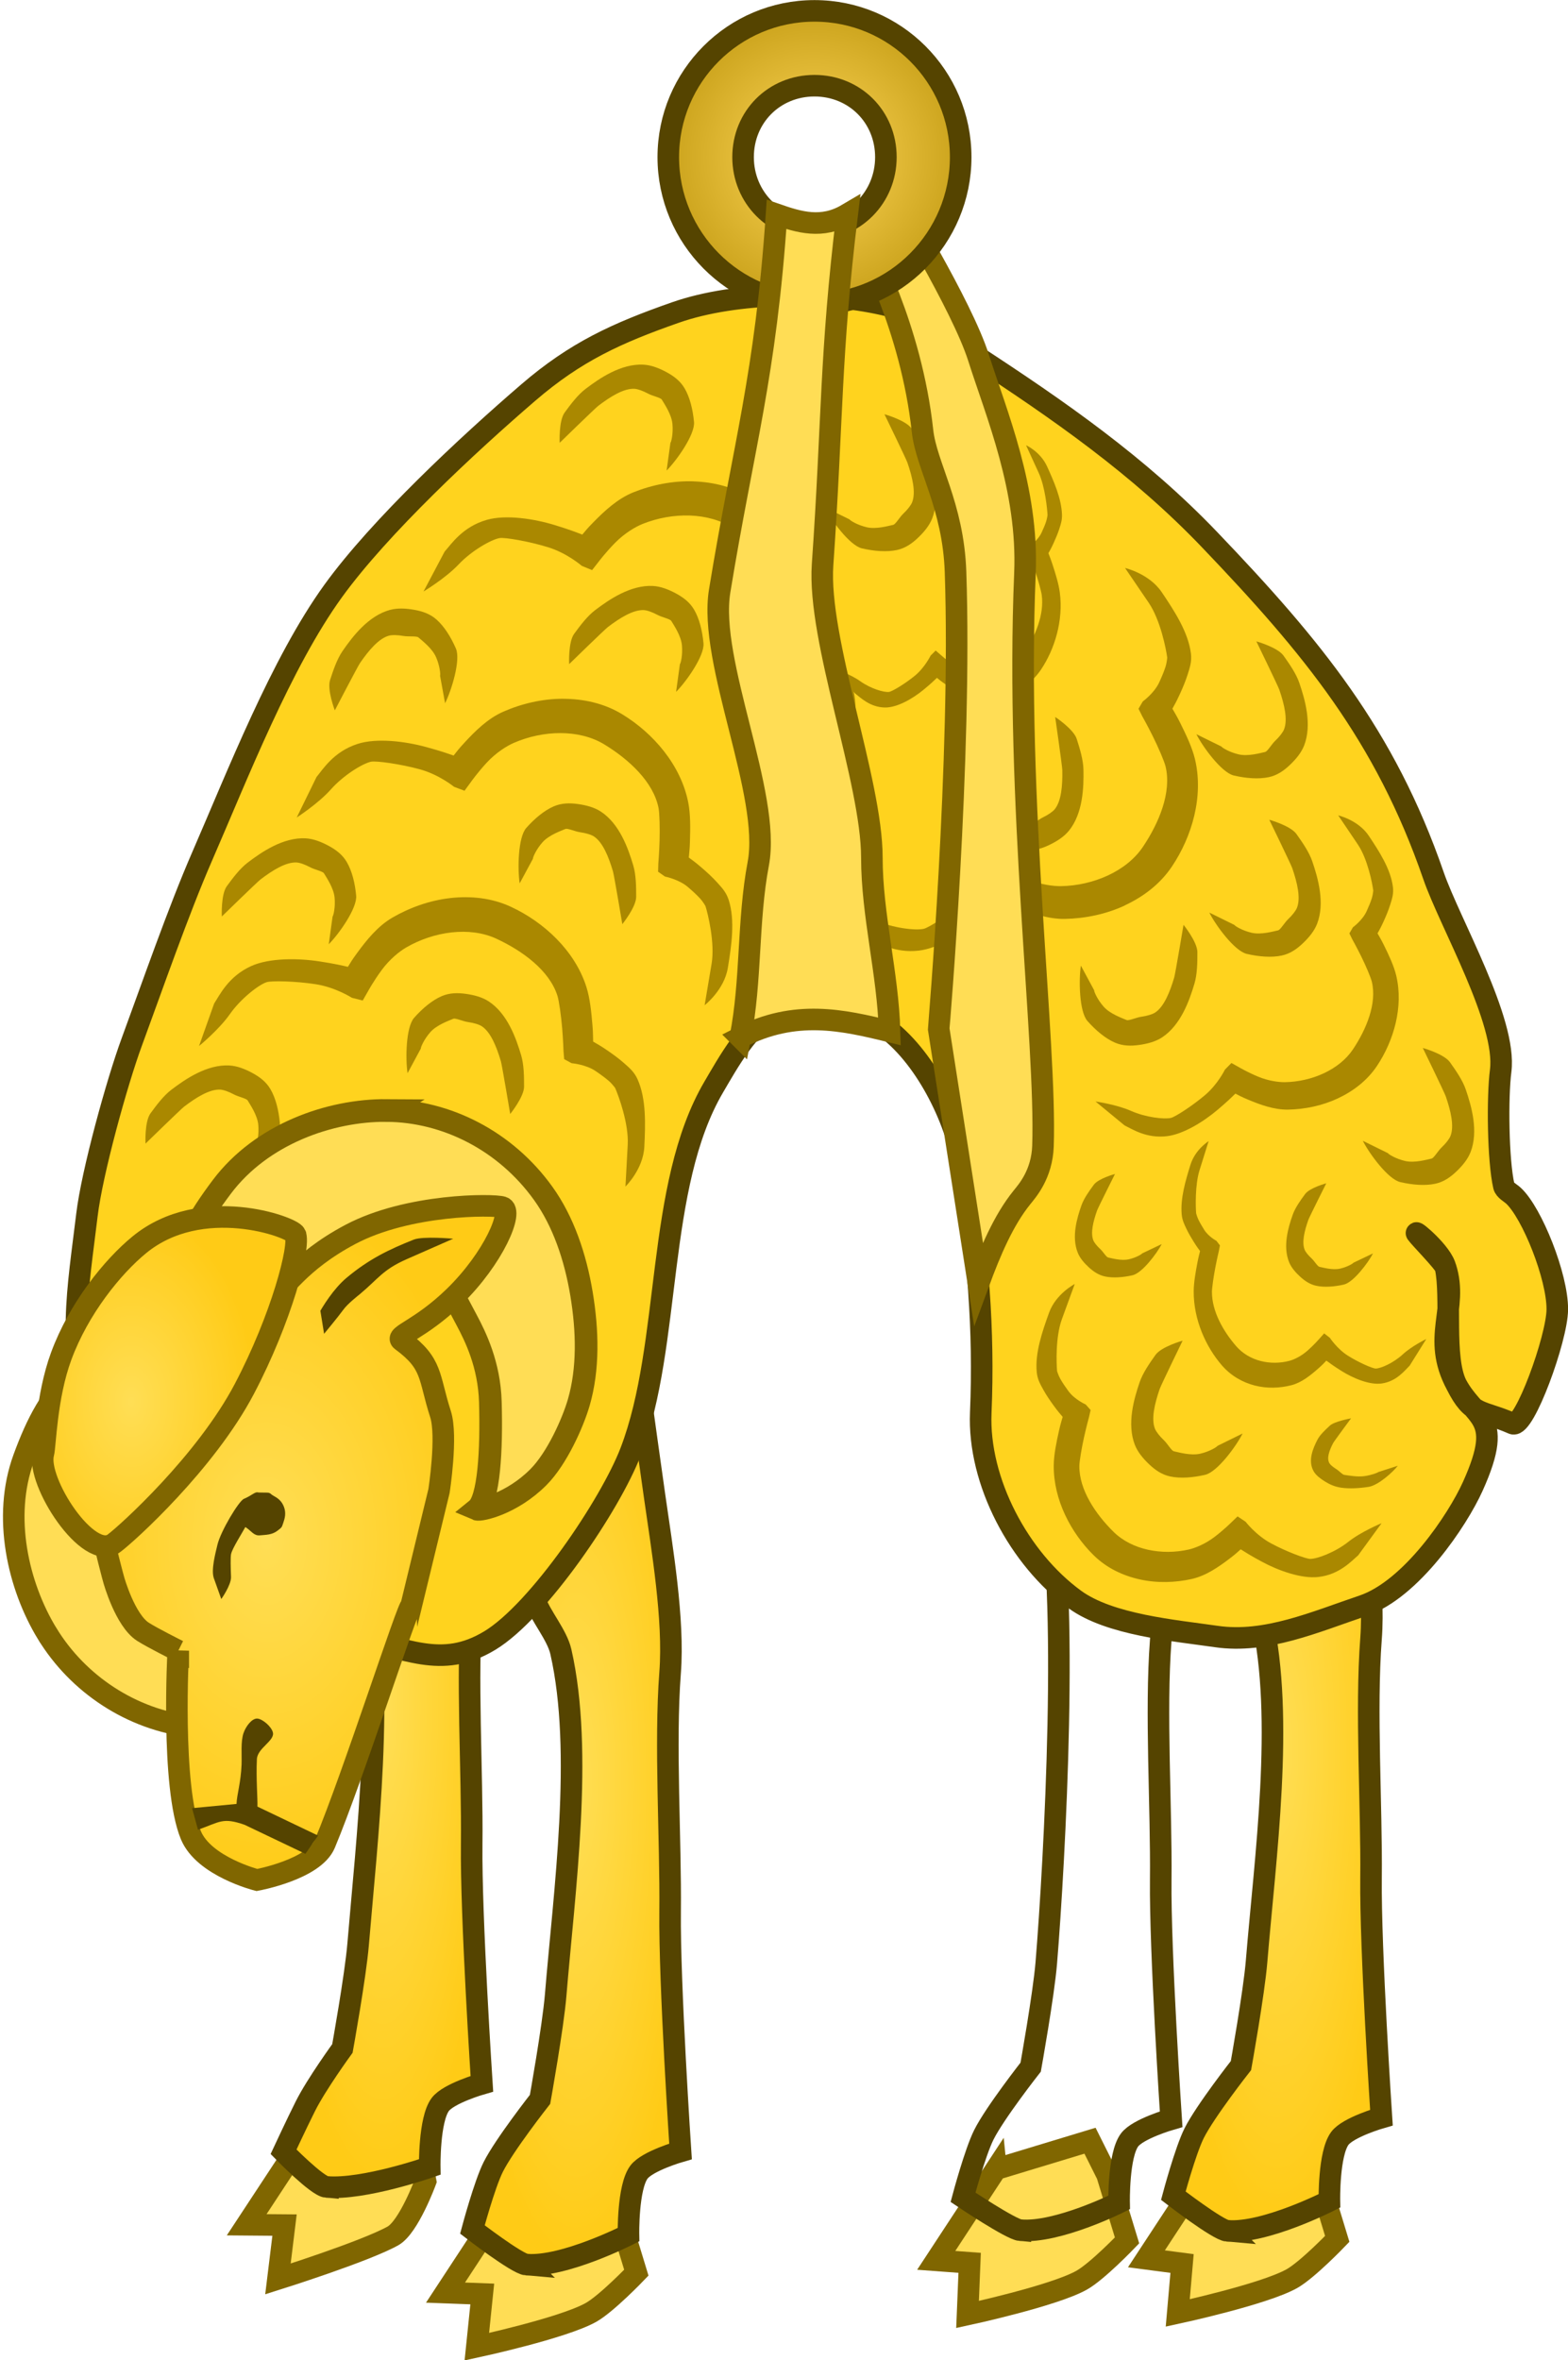 <?xml version="1.0" encoding="UTF-8"?>
<svg width="150.06mm" height="225.78mm" version="1.1" viewBox="0 0 531.71 800" xmlns="http://www.w3.org/2000/svg" xmlns:xlink="http://www.w3.org/1999/xlink">
<defs>
<radialGradient id="b" cx="390.47" cy="338.85" r="5.327" gradientTransform="matrix(1,0,0,4.196,0,-1082.8)" gradientUnits="userSpaceOnUse" xlink:href="#a"/>
<linearGradient id="a">
<stop stop-color="#ffde55" offset="0"/>
<stop stop-color="#ffcb16" offset="1"/>
</linearGradient>
<radialGradient id="c" cx="390.7" cy="338.62" r="5.097" gradientTransform="matrix(1,0,0,4.341,0,-1131.2)" gradientUnits="userSpaceOnUse" xlink:href="#a"/>
<radialGradient id="f" cx="400.25" cy="264.91" r="7.281" gradientUnits="userSpaceOnUse">
<stop stop-color="#ffd759" offset="0"/>
<stop stop-color="#c79f17" offset="1"/>
</radialGradient>
<radialGradient id="d" cx="675.12" cy="326.27" r="10.154" gradientTransform="matrix(1,0,0,1.588,0,-191.93)" gradientUnits="userSpaceOnUse" xlink:href="#a"/>
<radialGradient id="e" cx="668.84" cy="319.76" r="5.771" gradientTransform="matrix(1,0,0,1.543,0,-173.67)" gradientUnits="userSpaceOnUse" xlink:href="#a"/>
</defs>
<g transform="translate(-985.65 970.23)">
<g transform="matrix(7.311 0 0 7.311 -1550.7 -2850.6)">
<g transform="translate(-16.81 .846)" fill-rule="evenodd">
<path d="m387.17 358.41-2.774 4.227 1.705 0.064-0.252 2.446s3.98-0.86 5.284-1.585c0.736-0.41 2.114-1.849 2.114-1.849l-0.925-3.038-0.793-1.585-4.359 1.321z" fill="#fd5" stroke="#806600"/>
<path d="m388.15 361.34c1.732 0.143 4.733-1.389 4.733-1.389s-0.041-2.187 0.483-2.896c0.385-0.521 1.931-0.965 1.931-0.965s-0.519-7.768-0.483-11.101c0.036-3.337-0.255-7.773 0-11.101 0.189-2.464-0.376-5.759-0.724-8.205-0.394-2.769-1.207-8.688-1.207-8.688l-6.516 2.655s1.094 7.717 2.172 10.86c0.263 0.766 1.027 1.624 1.207 2.413 1.063 4.659 0.15 11.165-0.241 15.928-0.12 1.459-0.724 4.827-0.724 4.827s-1.66 2.113-2.172 3.137c-0.41 0.819-0.965 2.896-0.965 2.896s2.068 1.593 2.507 1.63z" fill="url(#b)" stroke="#540"/>
<g transform="matrix(1,9.3e-4,-9.3e-4,1,-8.885,-3.502)">
<path d="m387.17 358.41-2.774 4.227 1.756 0.013-0.303 2.497s4.026-1.273 5.329-1.998c0.736-0.41 1.516-2.537 1.516-2.537l-0.373-1.937-0.793-1.585-4.359 1.321z" fill="#fd5" stroke="#806600"/>
<path d="m388.1 360.88c1.732 0.143 4.785-0.929 4.785-0.929s-0.041-2.187 0.483-2.896c0.385-0.521 1.931-0.965 1.931-0.965s-0.519-7.768-0.483-11.101c0.036-3.337-0.255-7.773 0-11.101 0.189-2.464-0.376-5.759-0.724-8.205-0.394-2.769-1.207-8.688-1.207-8.688l-6.516 2.655s1.094 7.717 2.172 10.86c0.263 0.766 1.027 1.624 1.207 2.413 1.063 4.659 0.197 11.945-0.195 16.708-0.12 1.459-0.724 4.827-0.724 4.827s-1.202 1.654-1.714 2.678c-0.41 0.819-1.012 2.116-1.012 2.116s1.558 1.593 1.997 1.629z" fill="url(#c)" stroke="#540"/>
</g>
</g>
<g fill-rule="evenodd">
<g transform="translate(5.95 -.649)">
<path d="m387.17 358.41-2.774 4.227 1.551 0.115-0.098 2.395s3.98-0.86 5.284-1.585c0.736-0.41 2.114-1.849 2.114-1.849l-0.925-3.038-0.793-1.585-4.359 1.321z" fill="#fd5" stroke="#806600"/>
<path d="m388.3 361.24c1.732 0.143 4.579-1.286 4.579-1.286s-0.041-2.187 0.483-2.896c0.385-0.521 1.931-0.965 1.931-0.965s-0.519-7.768-0.483-11.101c0.036-3.337-0.255-7.773 0-11.101 0.189-2.464-0.376-5.759-0.724-8.205-0.394-2.769-1.207-8.688-1.207-8.688l-3.154 1.287s-2.49 3.004-1.411 6.147c0.263 0.766 1.027 1.624 1.207 2.413 1.063 4.659 0.371 17.246-0.02 22.008-0.12 1.459-0.724 4.827-0.724 4.827s-1.66 2.113-2.172 3.137c-0.41 0.819-0.965 2.896-0.965 2.896s2.222 1.491 2.66 1.528z" fill="url(#b)" stroke="#540"/>
</g>
<g transform="translate(15.7 -.72)">
<path d="m387.17 358.41-2.774 4.227 1.653 0.217-0.2 2.293s3.98-0.86 5.284-1.585c0.736-0.41 2.114-1.849 2.114-1.849l-0.925-3.038-0.793-1.585-4.359 1.321z" fill="#fd5" stroke="#806600"/>
<path d="m388.15 361.34c1.732 0.143 4.733-1.389 4.733-1.389s-0.041-2.187 0.483-2.896c0.385-0.521 1.931-0.965 1.931-0.965s-0.519-7.768-0.483-11.101c0.036-3.337-0.255-7.773 0-11.101 0.189-2.464-0.376-5.759-0.724-8.205-0.394-2.769-1.207-8.688-1.207-8.688l-6.516 2.655s1.094 7.717 2.172 10.86c0.263 0.766 1.027 1.624 1.207 2.413 1.063 4.659 0.15 11.165-0.241 15.928-0.12 1.459-0.724 4.827-0.724 4.827s-1.66 2.113-2.172 3.137c-0.41 0.819-0.965 2.896-0.965 2.896s2.068 1.593 2.507 1.63z" fill="url(#b)" stroke="#540"/>
</g>
</g>
<g transform="translate(-467.62,31.022)" fill-rule="evenodd">
<path d="m830.74 302.08c2.635 0.451 4.24 1.533 6.527 0.148 2.252-1.364 5.585-6.294 6.527-8.753 1.919-5.004 1.141-12.292 3.857-16.912 0.624-1.061 1.671-2.967 2.819-3.412 1.329-0.515 3.88-0.229 5.044 0.593 1.908 1.348 3.357 4.258 3.741 6.563 0.639 3.837 0.94 7.534 0.777 11.357-0.136 3.194 1.78 6.785 4.365 8.666 1.617 1.177 4.589 1.43 6.569 1.716 2.297 0.332 4.583-0.683 6.783-1.423 2.258-0.76 4.402-3.986 5.1-5.53 0.791-1.751 0.776-2.508 0.455-3.084-0.28-0.502-0.792-0.866-1.205-1.632-1.189-2.203 0.101-3.53-0.503-5.433-0.079-0.247-1.199-1.376-1.347-1.589-0.122-0.176 1.193 0.907 1.341 1.59 0.297 1.373-0.125 4.182 0.51 5.435 0.74 1.461 1.109 1.139 2.609 1.794 0.53 0.232 2.054-3.943 2.064-5.29 0.012-1.524-1.175-4.485-2.034-5.277-0.139-0.128-0.403-0.261-0.445-0.445-0.274-1.193-0.305-4.126-0.148-5.341 0.297-2.302-2.358-6.855-3.115-9.049-2.252-6.522-5.615-10.591-10.385-15.577-3.28-3.428-7.003-6.013-10.978-8.604-1.119-0.73-2.562-1.899-3.857-2.225-2.893-0.729-7.124-0.689-9.94 0.297-2.73 0.956-4.631 1.823-6.824 3.709-2.792 2.401-6.891 6.215-9.049 9.198-2.415 3.338-4.438 8.536-6.082 12.313-1.102 2.531-2.31 6.014-3.264 8.604-0.686 1.863-1.841 6.04-2.077 8.011-0.404 3.377-0.985 6.344 0.297 9.495 1.11 2.73 3.729 5.94 6.082 7.714 1.498 1.13 3.937 2.057 5.786 2.374z" fill="#ffd31e" stroke="#540"/>
<path d="m835.43 267.81c-0.946 0.105-1.883 0.439-2.688 0.906-0.685 0.398-1.202 1.05-1.625 1.625-0.26 0.354-0.314 0.458-0.438 0.656-0.297-0.066-0.598-0.14-1.312-0.25-0.986-0.152-2.323-0.171-3.176 0.216-1.06 0.481-1.462 1.35-1.716 1.736l-0.701 1.97s0.922-0.753 1.429-1.476 1.334-1.361 1.704-1.483c0.23-0.076 1.359-0.049 2.281 0.094s1.679 0.63 1.679 0.63l0.5 0.125 0.25-0.438s0.249-0.457 0.625-0.969 0.834-0.874 1.139-1.051c1.283-0.745 2.942-0.985 4.188-0.406 1.216 0.565 2.457 1.471 2.829 2.645 0.074 0.233 0.171 0.929 0.219 1.5s0.062 1.062 0.062 1.062l0.031 0.375 0.344 0.188s0.659 0.054 1.113 0.364c0.227 0.155 0.45 0.314 0.625 0.469s0.29 0.332 0.281 0.312c0.155 0.347 0.637 1.655 0.585 2.628l-0.105 1.946s0.824-0.799 0.875-1.844c0.051-1.045 0.093-2.214-0.312-3.125-0.155-0.347-0.381-0.534-0.625-0.75s-0.523-0.418-0.781-0.594c-0.345-0.235-0.478-0.303-0.656-0.406-0.01-0.195 3e-3 -0.346-0.031-0.75-0.051-0.606-0.114-1.255-0.281-1.781-0.539-1.698-1.984-3.015-3.5-3.719-0.893-0.415-1.867-0.511-2.812-0.406z" fill="#a80"/>
<path d="m840.66 258.57c-0.952-2e-3 -1.921 0.224-2.772 0.598-0.726 0.318-1.313 0.907-1.798 1.432-0.298 0.322-0.363 0.42-0.509 0.603-0.287-0.099-0.579-0.206-1.276-0.396-0.963-0.263-2.289-0.432-3.18-0.143-1.108 0.358-1.605 1.177-1.901 1.532l-0.919 1.879s1.001-0.645 1.586-1.305 1.479-1.202 1.861-1.282c0.237-0.049 1.355 0.105 2.256 0.35s1.597 0.815 1.597 0.815l0.483 0.181 0.298-0.407s0.299-0.426 0.73-0.892 0.928-0.775 1.25-0.916c1.358-0.595 3.034-0.647 4.207 0.068 1.145 0.698 2.276 1.739 2.514 2.947 0.047 0.24 0.065 0.942 0.048 1.515s-0.058 1.063-0.058 1.063l-0.011 0.376 0.32 0.225s0.649 0.128 1.065 0.487c0.208 0.179 0.412 0.363 0.568 0.536s0.251 0.363 0.244 0.342c0.115 0.362 0.447 1.716 0.285 2.677l-0.323 1.922s0.909-0.701 1.077-1.734 0.342-2.189 0.041-3.14c-0.115-0.363-0.318-0.573-0.537-0.816s-0.473-0.474-0.709-0.678c-0.317-0.273-0.441-0.355-0.606-0.478 0.013-0.195 0.042-0.344 0.053-0.749 0.018-0.608 0.028-1.26-0.079-1.802-0.344-1.748-1.631-3.219-3.059-4.089-0.841-0.513-1.797-0.718-2.749-0.72z" fill="#a80"/>
<path d="m846.71 248.49c-0.951-0.032-1.927 0.163-2.79 0.509-0.735 0.295-1.341 0.865-1.842 1.374-0.308 0.313-0.376 0.408-0.528 0.586-0.284-0.108-0.572-0.224-1.263-0.437-0.954-0.293-2.275-0.504-3.174-0.244-1.119 0.323-1.641 1.125-1.949 1.471l-0.978 1.848s1.021-0.612 1.627-1.254 1.516-1.155 1.9-1.222c0.239-0.042 1.351 0.148 2.244 0.422s1.571 0.866 1.571 0.866l0.477 0.196 0.31-0.397s0.312-0.416 0.758-0.869 0.952-0.745 1.279-0.876c1.377-0.552 3.053-0.55 4.202 0.202 1.122 0.734 2.219 1.81 2.419 3.025 0.04 0.241 0.035 0.944 2.6e-4 1.516-0.035 0.572-0.091 1.06-0.091 1.06l-0.023 0.376 0.313 0.235s0.644 0.149 1.049 0.52c0.202 0.186 0.401 0.376 0.551 0.554s0.239 0.371 0.233 0.35c0.103 0.366 0.392 1.729 0.2 2.685l-0.384 1.911s0.93-0.672 1.132-1.698 0.411-2.177 0.141-3.137c-0.103-0.366-0.3-0.583-0.51-0.832s-0.457-0.489-0.688-0.7c-0.308-0.283-0.43-0.369-0.591-0.497 0.019-0.195 0.052-0.342 0.077-0.747 0.037-0.607 0.068-1.259-0.022-1.803-0.289-1.758-1.528-3.269-2.927-4.184-0.824-0.539-1.773-0.775-2.725-0.807z" fill="#a80"/>
<path d="m866.7 268.16c-0.864 0.4-1.839 0.599-2.768 0.616-0.792 0.015-1.572-0.275-2.232-0.549-0.406-0.168-0.505-0.229-0.714-0.335-0.22 0.21-0.439 0.429-0.993 0.893-0.765 0.641-1.899 1.349-2.829 1.46-1.156 0.138-1.95-0.398-2.367-0.596l-1.62-1.322s1.179 0.167 1.986 0.522 1.846 0.474 2.226 0.386c0.236-0.055 1.188-0.662 1.903-1.262s1.11-1.409 1.11-1.409l0.363-0.366 0.44 0.245s0.45 0.262 1.036 0.505 1.167 0.316 1.519 0.309c1.483-0.027 3.027-0.681 3.793-1.821 0.748-1.113 1.34-2.531 1.051-3.728-0.057-0.238-0.335-0.883-0.59-1.397s-0.497-0.941-0.497-0.941l-0.167-0.337 0.197-0.338s0.536-0.388 0.764-0.888c0.114-0.25 0.223-0.502 0.292-0.725 0.069-0.223 0.076-0.435 0.079-0.413-0.048-0.377-0.312-1.746-0.86-2.551l-1.097-1.611s1.119 0.257 1.703 1.124 1.226 1.846 1.351 2.835c0.048 0.377-0.049 0.654-0.146 0.965-0.097 0.311-0.231 0.628-0.361 0.912-0.174 0.38-0.252 0.507-0.351 0.687 0.093 0.172 0.182 0.295 0.362 0.658 0.27 0.545 0.552 1.133 0.682 1.669 0.418 1.732-0.136 3.606-1.069 4.994-0.549 0.817-1.332 1.404-2.196 1.804z" fill="#a80"/>
<path d="m876.59 277.1c-0.718 0.335-1.527 0.503-2.3 0.517-0.658 0.012-1.306-0.231-1.854-0.46-0.337-0.141-0.42-0.192-0.593-0.281-0.182 0.176-0.365 0.36-0.825 0.749-0.635 0.538-1.578 1.132-2.35 1.224-0.961 0.115-1.62-0.334-1.967-0.5l-1.346-1.109s0.979 0.14 1.65 0.438 1.534 0.397 1.849 0.324c0.196-0.046 0.987-0.555 1.581-1.058s0.922-1.181 0.922-1.181l0.302-0.307 0.366 0.205s0.374 0.22 0.861 0.424 0.969 0.265 1.262 0.26c1.232-0.023 2.514-0.571 3.151-1.527 0.622-0.933 1.113-2.123 0.873-3.126-0.048-0.199-0.278-0.741-0.49-1.171s-0.413-0.789-0.413-0.789l-0.139-0.283 0.164-0.284s0.445-0.325 0.635-0.745c0.095-0.21 0.185-0.421 0.243-0.608 0.058-0.187 0.063-0.365 0.066-0.346-0.04-0.316-0.259-1.464-0.715-2.139l-0.911-1.351s0.929 0.216 1.415 0.943 1.019 1.548 1.122 2.378c0.04 0.316-0.041 0.548-0.122 0.809-0.081 0.261-0.192 0.527-0.3 0.765-0.144 0.319-0.21 0.425-0.292 0.576 0.077 0.144 0.151 0.247 0.3 0.552 0.225 0.457 0.459 0.95 0.566 1.4 0.347 1.452-0.113 3.024-0.888 4.188-0.456 0.685-1.107 1.177-1.824 1.513z" fill="#a80"/>
<path d="m867.42 299.4c0.79 0.174 1.634 0.15 2.405-0.024 0.657-0.149 1.246-0.561 1.738-0.935 0.303-0.23 0.374-0.304 0.526-0.439 0.222 0.139 0.445 0.286 0.992 0.58 0.755 0.406 1.828 0.795 2.617 0.702 0.982-0.115 1.534-0.745 1.841-1.004l1.084-1.488s-0.941 0.386-1.541 0.862-1.434 0.791-1.765 0.792c-0.206 3.2e-4 -1.108-0.338-1.815-0.717s-1.188-1.007-1.188-1.007l-0.37-0.246-0.317 0.304s-0.321 0.321-0.759 0.653-0.903 0.514-1.195 0.58c-1.23 0.278-2.631 0.02-3.483-0.822-0.832-0.822-1.593-1.943-1.585-3.05 2e-3 -0.22 0.107-0.841 0.219-1.343s0.229-0.925 0.229-0.925l0.074-0.329-0.228-0.256s-0.517-0.23-0.802-0.622c-0.142-0.196-0.28-0.394-0.38-0.575s-0.146-0.365-0.144-0.346c-0.033-0.34-0.078-1.592 0.221-2.409l0.597-1.634s-0.875 0.453-1.191 1.331-0.658 1.866-0.571 2.758c0.033 0.34 0.167 0.563 0.306 0.815s0.312 0.503 0.474 0.726c0.217 0.298 0.306 0.393 0.422 0.53-0.044 0.17-0.093 0.295-0.172 0.65-0.119 0.532-0.238 1.105-0.242 1.601-0.013 1.602 0.805 3.13 1.842 4.155 0.611 0.604 1.37 0.958 2.161 1.132z" fill="#a80"/>
<path d="m872.75 290.41c0.56 0.144 1.159 0.124 1.706-0.02 0.466-0.123 0.883-0.464 1.233-0.773 0.215-0.19 0.265-0.251 0.373-0.363 0.157 0.115 0.316 0.237 0.704 0.48 0.535 0.336 1.296 0.657 1.856 0.581 0.696-0.095 1.088-0.617 1.306-0.831l0.769-1.231s-0.668 0.32-1.093 0.713-1.017 0.654-1.252 0.655c-0.146 2.7e-4 -0.786-0.279-1.287-0.593s-0.842-0.833-0.842-0.833l-0.263-0.204-0.225 0.252s-0.228 0.266-0.538 0.54-0.64 0.425-0.848 0.48c-0.872 0.23-1.866 0.017-2.47-0.68-0.59-0.68-1.13-1.607-1.124-2.523 1e-3 -0.182 0.076-0.696 0.155-1.111 0.079-0.415 0.163-0.765 0.163-0.765l0.052-0.272-0.162-0.212s-0.367-0.191-0.569-0.514c-0.101-0.162-0.199-0.326-0.27-0.476-0.071-0.15-0.104-0.302-0.102-0.286-0.024-0.281-0.055-1.317 0.156-1.993l0.423-1.351s-0.62 0.375-0.845 1.101-0.467 1.543-0.405 2.281c0.024 0.281 0.118 0.465 0.217 0.674 0.099 0.209 0.221 0.416 0.336 0.6 0.154 0.246 0.217 0.325 0.299 0.439-0.031 0.14-0.066 0.244-0.122 0.537-0.084 0.44-0.169 0.914-0.172 1.324-9e-3 1.325 0.571 2.589 1.307 3.437 0.433 0.499 0.972 0.792 1.532 0.937z" fill="#a80"/>
<path d="m861.43 258.33c-0.538 0.214-1.134 0.269-1.695 0.195-0.478-0.063-0.935-0.349-1.32-0.612-0.237-0.161-0.294-0.216-0.415-0.313-0.141 0.134-0.283 0.275-0.638 0.565-0.489 0.4-1.203 0.816-1.768 0.81-0.703-7e-3 -1.157-0.475-1.4-0.66l-0.918-1.124s0.703 0.233 1.174 0.57 1.091 0.521 1.324 0.492c0.145-0.018 0.744-0.376 1.202-0.751s0.73-0.933 0.73-0.933l0.235-0.235 0.255 0.221s0.259 0.235 0.602 0.468 0.689 0.341 0.901 0.369c0.894 0.118 1.853-0.219 2.365-0.986 0.499-0.749 0.918-1.737 0.796-2.645-0.024-0.18-0.163-0.681-0.294-1.082s-0.258-0.739-0.258-0.739l-0.086-0.264 0.134-0.231s0.34-0.235 0.499-0.582c0.08-0.173 0.156-0.349 0.208-0.506 0.051-0.157 0.065-0.313 0.066-0.296-0.012-0.282-0.111-1.313-0.406-1.957l-0.59-1.287s0.663 0.293 0.977 0.986 0.658 1.472 0.689 2.212c0.012 0.282-0.059 0.477-0.13 0.696-0.072 0.22-0.167 0.441-0.257 0.638-0.121 0.264-0.174 0.349-0.242 0.473 0.049 0.135 0.096 0.234 0.189 0.518 0.139 0.426 0.283 0.885 0.338 1.292 0.176 1.313-0.24 2.64-0.863 3.574-0.367 0.55-0.864 0.909-1.402 1.122z" fill="#a80"/>
<path d="m828.72 265.04c-1.039-0.053-2.034 0.628-2.688 1.125-0.364 0.277-0.688 0.71-0.969 1.094s-0.232 1.405-0.232 1.405 1.645-1.604 1.794-1.717c0.566-0.431 1.182-0.812 1.673-0.787 0.153 8e-3 0.402 0.099 0.625 0.219s0.589 0.185 0.648 0.286c0.114 0.193 0.45 0.678 0.491 1.126 0.041 0.448-0.054 0.836-0.094 0.875l-0.177 1.284c0.459-0.459 1.325-1.669 1.271-2.253s-0.194-1.148-0.438-1.562c-0.204-0.346-0.507-0.569-0.844-0.75s-0.698-0.325-1.062-0.344z" fill="#a80"/>
<path d="m825.18 275.57c-1.039-0.053-2.034 0.628-2.688 1.125-0.364 0.277-0.688 0.71-0.969 1.094s-0.232 1.405-0.232 1.405 1.645-1.604 1.794-1.717c0.566-0.431 1.182-0.812 1.673-0.787 0.153 8e-3 0.402 0.099 0.625 0.219s0.589 0.185 0.648 0.286c0.114 0.193 0.45 0.678 0.491 1.126 0.041 0.448-0.054 0.836-0.094 0.875l-0.177 1.284c0.459-0.459 1.325-1.669 1.271-2.253s-0.194-1.148-0.438-1.562c-0.204-0.346-0.507-0.569-0.844-0.75s-0.698-0.325-1.062-0.344z" fill="#a80"/>
<path d="m832.63 254.45c-1.004 0.275-1.735 1.233-2.2 1.909-0.259 0.377-0.431 0.889-0.578 1.342s0.22 1.407 0.22 1.407 1.061-2.038 1.167-2.192c0.403-0.586 0.868-1.141 1.343-1.271 0.148-0.041 0.413-0.032 0.662 0.012s0.617-8e-3 0.705 0.069c0.168 0.148 0.64 0.503 0.819 0.916s0.21 0.811 0.185 0.86l0.233 1.275c0.292-0.579 0.736-2 0.502-2.537s-0.544-1.03-0.904-1.347c-0.302-0.265-0.66-0.382-1.036-0.448-0.376-0.067-0.765-0.09-1.117 6e-3z" fill="#a80"/>
<path d="m844.39 243.08c-1.039-0.053-2.034 0.628-2.688 1.125-0.364 0.277-0.688 0.71-0.969 1.094s-0.232 1.405-0.232 1.405 1.645-1.604 1.794-1.717c0.566-0.431 1.182-0.812 1.673-0.787 0.153 8e-3 0.402 0.099 0.625 0.219s0.589 0.185 0.648 0.286c0.114 0.193 0.45 0.678 0.491 1.126 0.041 0.448-0.054 0.836-0.094 0.875l-0.177 1.284c0.459-0.459 1.325-1.669 1.271-2.253s-0.194-1.148-0.438-1.562c-0.204-0.346-0.507-0.569-0.844-0.75s-0.698-0.325-1.062-0.344z" fill="#a80"/>
<path d="m844.83 253.34c-1.039-0.053-2.034 0.628-2.688 1.125-0.364 0.277-0.688 0.71-0.969 1.094s-0.232 1.405-0.232 1.405 1.645-1.604 1.794-1.717c0.566-0.431 1.182-0.812 1.673-0.787 0.153 8e-3 0.402 0.099 0.625 0.219s0.589 0.185 0.648 0.286c0.114 0.193 0.45 0.678 0.491 1.126 0.041 0.448-0.054 0.836-0.094 0.875l-0.177 1.284c0.459-0.459 1.325-1.669 1.271-2.253s-0.194-1.148-0.438-1.562c-0.204-0.346-0.507-0.569-0.844-0.75s-0.698-0.325-1.062-0.344z" fill="#a80"/>
<path d="m842.41 263.8c0.87 0.571 1.27 1.708 1.504 2.495 0.13 0.438 0.136 0.979 0.136 1.455s-0.643 1.27-0.643 1.27-0.38-2.266-0.433-2.445c-0.202-0.682-0.474-1.353-0.885-1.623-0.128-0.084-0.383-0.158-0.634-0.193-0.251-0.035-0.584-0.198-0.691-0.152-0.206 0.089-0.764 0.281-1.062 0.619s-0.45 0.706-0.441 0.761l-0.615 1.141c-0.099-0.641-0.083-2.13 0.305-2.568s0.835-0.812 1.276-1.002c0.369-0.159 0.745-0.16 1.124-0.107 0.378 0.053 0.756 0.15 1.06 0.35z" fill="#a80"/>
<path d="m837.21 272.6c0.87 0.571 1.27 1.708 1.504 2.495 0.13 0.438 0.136 0.979 0.136 1.455s-0.643 1.27-0.643 1.27-0.38-2.266-0.433-2.445c-0.202-0.682-0.474-1.353-0.885-1.623-0.128-0.084-0.383-0.158-0.634-0.193-0.251-0.035-0.584-0.198-0.691-0.152-0.206 0.089-0.764 0.281-1.062 0.619s-0.45 0.706-0.441 0.761l-0.615 1.141c-0.099-0.641-0.083-2.13 0.305-2.568s0.835-0.812 1.276-1.002c0.369-0.159 0.745-0.16 1.124-0.107 0.378 0.053 0.756 0.15 1.06 0.35z" fill="#a80"/>
<path d="m868.44 274.27c0.87-0.571 1.27-1.708 1.504-2.495 0.13-0.438 0.136-0.979 0.136-1.455s-0.643-1.27-0.643-1.27-0.38 2.266-0.433 2.445c-0.202 0.682-0.474 1.353-0.885 1.623-0.128 0.084-0.383 0.158-0.634 0.193-0.251 0.035-0.584 0.198-0.691 0.152-0.206-0.089-0.764-0.281-1.062-0.619s-0.45-0.706-0.441-0.761l-0.615-1.141c-0.099 0.641-0.083 2.13 0.305 2.568s0.835 0.812 1.276 1.002c0.369 0.159 0.745 0.16 1.124 0.107 0.378-0.053 0.756-0.15 1.06-0.35z" fill="#a80"/>
<path d="m875.03 260.74c0.377-0.97 0.044-2.128-0.222-2.905-0.148-0.432-0.457-0.876-0.733-1.264s-1.26-0.662-1.26-0.662 1.005 2.066 1.065 2.243c0.231 0.673 0.399 1.377 0.22 1.836-0.056 0.143-0.22 0.35-0.404 0.524s-0.361 0.5-0.475 0.525c-0.219 0.047-0.785 0.214-1.224 0.112s-0.776-0.314-0.801-0.364l-1.163-0.572c0.291 0.58 1.168 1.783 1.738 1.915s1.151 0.177 1.621 0.076c0.393-0.084 0.7-0.302 0.977-0.565s0.528-0.561 0.661-0.9z" fill="#a80"/>
<path d="m875.63 269.01c0.377-0.97 0.044-2.128-0.222-2.905-0.148-0.432-0.457-0.876-0.733-1.264s-1.26-0.662-1.26-0.662 1.005 2.066 1.065 2.243c0.231 0.673 0.399 1.377 0.22 1.836-0.056 0.143-0.22 0.35-0.404 0.524s-0.361 0.5-0.475 0.525c-0.219 0.047-0.785 0.214-1.224 0.112s-0.776-0.314-0.801-0.364l-1.163-0.572c0.291 0.58 1.168 1.783 1.738 1.915s1.151 0.177 1.621 0.076c0.393-0.084 0.7-0.302 0.977-0.565s0.528-0.561 0.661-0.9z" fill="#a80"/>
<path d="m882.75 279.59c0.377-0.97 0.044-2.128-0.222-2.905-0.148-0.432-0.457-0.876-0.733-1.264s-1.26-0.662-1.26-0.662 1.005 2.066 1.065 2.243c0.231 0.673 0.399 1.377 0.22 1.836-0.056 0.143-0.22 0.35-0.404 0.524s-0.361 0.5-0.475 0.525c-0.219 0.047-0.785 0.214-1.224 0.112s-0.776-0.314-0.801-0.364l-1.163-0.572c0.291 0.58 1.168 1.783 1.738 1.915s1.151 0.177 1.621 0.076c0.393-0.084 0.7-0.302 0.977-0.565s0.528-0.561 0.661-0.9z" fill="#a80"/>
<path d="m857.78 250.21c0.377-0.97 0.044-2.128-0.222-2.905-0.148-0.432-0.457-0.876-0.733-1.264s-1.26-0.662-1.26-0.662 1.005 2.066 1.065 2.243c0.231 0.673 0.399 1.377 0.22 1.836-0.056 0.143-0.22 0.35-0.404 0.524s-0.361 0.5-0.475 0.525c-0.219 0.047-0.785 0.214-1.224 0.112s-0.776-0.314-0.801-0.364l-1.163-0.572c0.291 0.58 1.168 1.783 1.738 1.915s1.151 0.177 1.621 0.076c0.393-0.084 0.7-0.302 0.977-0.565s0.528-0.561 0.661-0.9z" fill="#a80"/>
<path d="m864.12 264.69c0.655-0.808 0.692-2.013 0.675-2.834-9e-3 -0.457-0.168-0.974-0.313-1.427s-0.998-1.015-0.998-1.015 0.326 2.274 0.33 2.461c0.014 0.711-0.041 1.433-0.35 1.816-0.097 0.119-0.317 0.266-0.545 0.376s-0.497 0.366-0.612 0.355c-0.223-0.022-0.813-0.036-1.2-0.267s-0.643-0.536-0.652-0.591l-0.933-0.9c0.1 0.641 0.568 2.054 1.071 2.354s1.042 0.52 1.52 0.567c0.4 0.04 0.759-0.074 1.103-0.24s0.674-0.373 0.904-0.656z" fill="#a80"/>
<path d="m874.33 284.68c-0.294-0.732-0.035-1.607 0.173-2.193 0.116-0.326 0.357-0.661 0.572-0.954s0.983-0.5 0.983-0.5-0.783 1.56-0.831 1.694c-0.18 0.508-0.311 1.04-0.172 1.386 0.043 0.108 0.172 0.264 0.315 0.396s0.282 0.378 0.37 0.396c0.171 0.035 0.612 0.162 0.954 0.085 0.342-0.077 0.605-0.237 0.625-0.275l0.907-0.432c-0.227 0.438-0.911 1.346-1.355 1.446s-0.898 0.134-1.264 0.058c-0.306-0.064-0.546-0.228-0.762-0.426s-0.412-0.423-0.515-0.68z" fill="#a80"/>
<path d="m867.18 293.16c-0.377-0.97-0.044-2.128 0.222-2.905 0.148-0.432 0.457-0.876 0.733-1.264s1.26-0.662 1.26-0.662-1.005 2.066-1.065 2.243c-0.231 0.673-0.399 1.377-0.22 1.836 0.056 0.143 0.22 0.35 0.404 0.524s0.361 0.5 0.475 0.525c0.219 0.047 0.785 0.214 1.224 0.112s0.776-0.314 0.801-0.364l1.163-0.572c-0.291 0.58-1.168 1.783-1.738 1.915s-1.151 0.177-1.621 0.076c-0.393-0.084-0.7-0.302-0.977-0.565s-0.528-0.561-0.661-0.9z" fill="#a80"/>
</g>
<g transform="translate(-15.55 -.419)" fill="#d4aa00" stroke="#540">
<g fill-rule="evenodd">
<path transform="translate(-452.08,31.441)" d="m856.06 235.28-1.375 2.219s2.126 3.79 2.656 8.656c0.175 1.61 1.425 3.453 1.531 6.531 0.296 8.621-0.781 21.187-0.781 21.188l1.844 11.812c0.558-1.514 1.161-2.936 2.015-3.995 0.245-0.304 0.933-1.073 0.978-2.385 0.165-4.853-1.282-15.858-0.836-26.557 0.163-3.906-1.331-7.401-2.156-10-0.765-2.408-3.875-7.469-3.875-7.469z" fill="#fd5" stroke="#806600"/>
<path d="m400.25 258.12c-3.745 0-6.781 3.037-6.781 6.781s3.037 6.812 6.781 6.812 6.781-3.068 6.781-6.812-3.037-6.781-6.781-6.781zm0 3.469c1.867 0 3.312 1.445 3.312 3.312s-1.465 3.344-3.312 3.344-3.312-1.477-3.312-3.344 1.445-3.312 3.312-3.312z" fill="url(#f)" stroke="#540"/>
<path d="m396.81 305.71c2.551-1.308 4.74-0.81 6.922-0.277-0.075-2.701-0.819-5.388-0.82-8.059-4.8e-4 -3.548-2.53-10.091-2.286-13.584 0.47-6.728 0.346-9.725 1.14-16.24-1.168 0.69-2.224 0.369-3.275 6e-3 -0.514 7.539-1.528 10.667-2.639 17.459-0.54 3.301 2.4 9.427 1.791 12.643-0.502 2.651-0.313 5.423-0.832 8.053z" fill="#fd5" stroke="#806600"/>
</g>
</g>
<path d="m396.91 315.27c-0.294-0.732-0.035-1.607 0.173-2.193 0.116-0.326 0.357-0.661 0.572-0.954s0.983-0.5 0.983-0.5-0.783 1.56-0.831 1.694c-0.18 0.508-0.311 1.04-0.172 1.386 0.043 0.108 0.172 0.264 0.315 0.396s0.282 0.378 0.37 0.396c0.171 0.035 0.612 0.162 0.954 0.085 0.342-0.077 0.605-0.237 0.625-0.275l0.907-0.432c-0.227 0.438-0.911 1.346-1.355 1.446s-0.898 0.134-1.264 0.058c-0.306-0.064-0.546-0.228-0.762-0.426s-0.412-0.423-0.515-0.68z" fill="#a80" fill-rule="evenodd"/>
<path d="m407.86 325.42c-0.294-0.496-0.035-1.088 0.173-1.485 0.116-0.221 0.357-0.448 0.572-0.646s0.983-0.338 0.983-0.338-0.783 1.056-0.831 1.147c-0.18 0.344-0.311 0.704-0.172 0.938 0.043 0.073 0.172 0.179 0.315 0.268 0.144 0.089 0.282 0.256 0.37 0.268 0.171 0.024 0.612 0.109 0.954 0.057 0.342-0.052 0.605-0.161 0.625-0.186l0.907-0.293c-0.227 0.296-0.911 0.911-1.355 0.979-0.445 0.068-0.898 0.091-1.264 0.039-0.306-0.043-0.546-0.155-0.762-0.289s-0.412-0.287-0.515-0.46z" fill="#a80" fill-rule="evenodd"/>
<g transform="translate(-315.82,2.454)">
<g transform="translate(.898 -.385)">
<path d="m679.78 306.61c-2.637-0.019-5.805 1.096-7.643 3.537-1.109 1.473-1.947 2.904-2.15 4.527s-0.254 3.027-0.254 3.027l2.334 0.712s2.289 0.039 2.467-1.39 1.458-2.799 1.574-2.952c0.841-1.118 2.05-1.157 3.572-1.146 0.583 4e-3 1.051 0.496 1.28 0.46 0.47-0.075 0.356-0.585 1.098 0.45 0.468 0.652-0.573-1.277 1.434 2.499 0.4 0.752 1.046 2.051 1.096 3.785 0.065 2.25-0.065 4.524-0.622 4.976 0.149 0.064 1.601-0.234 2.849-1.484 0.87-0.872 1.607-2.542 1.874-3.464 0.453-1.562 0.411-3.326 0.127-5.034s-0.844-3.361-1.776-4.659c-1.747-2.434-4.485-3.823-7.262-3.843z" fill="#fd5" fill-rule="evenodd" stroke="#806600" stroke-width="1.051"/>
</g>
<g transform="matrix(.515 .857 .857 -.515 51.064 -93.179)">
<path d="m679.44 308c-2.599-0.018-5.721 1.007-7.531 3.25-1.092 1.353-1.919 2.668-2.118 4.16s-0.25 2.781-0.25 2.781l2.3 0.654s2.256 0.036 2.431-1.277 1.437-2.571 1.551-2.712c0.829-1.027 3.241-1.782 4.74-1.771 0.575 4e-3 1.036 0.456 1.262 0.422 0.463-0.069 0.351-0.537 1.082 0.413 0.461 0.599 1.198 1.096 1.413 2.296s0.75 4.775 0.526 5.531c-0.18 0.607-1.056 1.734-0.806 2.469s3.542-1.618 4.182-3.778c0.427-1.441 0.405-3.056 0.125-4.625s-0.831-3.088-1.75-4.281c-1.722-2.237-4.42-3.512-7.156-3.531z" fill="#fd5" fill-rule="evenodd" stroke="#806600"/>
</g>
<g fill-rule="evenodd">
<path d="m671.01 331.27s-0.346 6.291 0.584 8.549c0.601 1.458 3.064 2.082 3.064 2.082s2.649-0.485 3.151-1.681c1.308-3.118 3.881-11.153 4.004-11.031l1.291-5.318s0.4-2.552 0.07-3.571c-0.559-1.727-0.341-2.332-1.804-3.406-0.329-0.242 0.855-0.496 2.441-2.038 1.832-1.782 2.768-3.982 2.236-4.149-0.438-0.138-4.364-0.156-7.045 1.26-2.475 1.308-3.092 2.658-3.446 2.601-1.577-0.251-3.306-0.241-4.732 0.477-1.644 0.828-3.287 3.059-3.781 4.832-0.659 2.364 0.98 8.123 0.98 8.123s0.519 1.859 1.35 2.393c0.426 0.274 1.637 0.879 1.637 0.879z" fill="url(#d)" stroke="#806600"/>
<path d="m674.04 335.08c-0.141 0.412-0.075 0.995-0.093 1.468-0.032 0.841-0.218 1.388-0.234 1.826l-2.062 0.197 0.275 1c1.021-0.36 1.141-0.586 2.162-0.229l2.819 1.346 0.588-0.846-2.812-1.344c0.013-0.362-0.067-1.31-0.025-2.203 0.024-0.508 0.836-0.851 0.742-1.234-0.069-0.281-0.486-0.627-0.719-0.644-0.249-0.018-0.532 0.35-0.639 0.662z" fill="#540"/>
<path d="m683.76 312.17s-1.403-0.127-1.827 0.042c-1.147 0.457-2.07 0.897-3.113 1.768-0.298 0.248-0.58 0.583-0.812 0.906s-0.406 0.625-0.406 0.625l0.173 1.068s0.662-0.799 0.878-1.099 0.677-0.653 0.793-0.75c0.839-0.7 1.045-1.121 2.159-1.611l2.156-0.948z" fill="#540"/>
</g>
<path d="m676.44 311.97c0.245 0.54-0.653 3.909-2.366 7.167-1.791 3.404-5.433 6.7-6.044 7.153-1.184 0.877-3.62-2.877-3.275-4.159 0.097-0.361 0.128-2.621 0.825-4.513 0.818-2.221 2.389-4.154 3.626-5.167 2.877-2.356 7.077-0.828 7.234-0.481z" fill="url(#e)" fill-rule="evenodd" stroke="#806600"/>
<path d="m675.09 323.94c-0.074 0-0.356 1e-3 -0.392-9e-3 -0.124-0.037-0.297 0.156-0.641 0.298-0.239 0.099-1.082 1.504-1.23 2.132-0.092 0.391-0.302 1.166-0.166 1.548l0.345 0.967s0.467-0.654 0.452-1.029c-0.015-0.375-0.031-0.919 3e-3 -1.062 0.066-0.278 0.495-0.941 0.661-1.248 0.284 0.181 0.39 0.411 0.67 0.386 0.299-0.027 0.57-0.021 0.825-0.219 0.211-0.164 0.188-0.142 0.263-0.357s0.142-0.459 0.031-0.75c-0.106-0.277-0.292-0.405-0.469-0.5s-0.131-0.156-0.351-0.156z" fill="#540" fill-rule="evenodd"/>
</g>
</g>
</g>
</svg>
